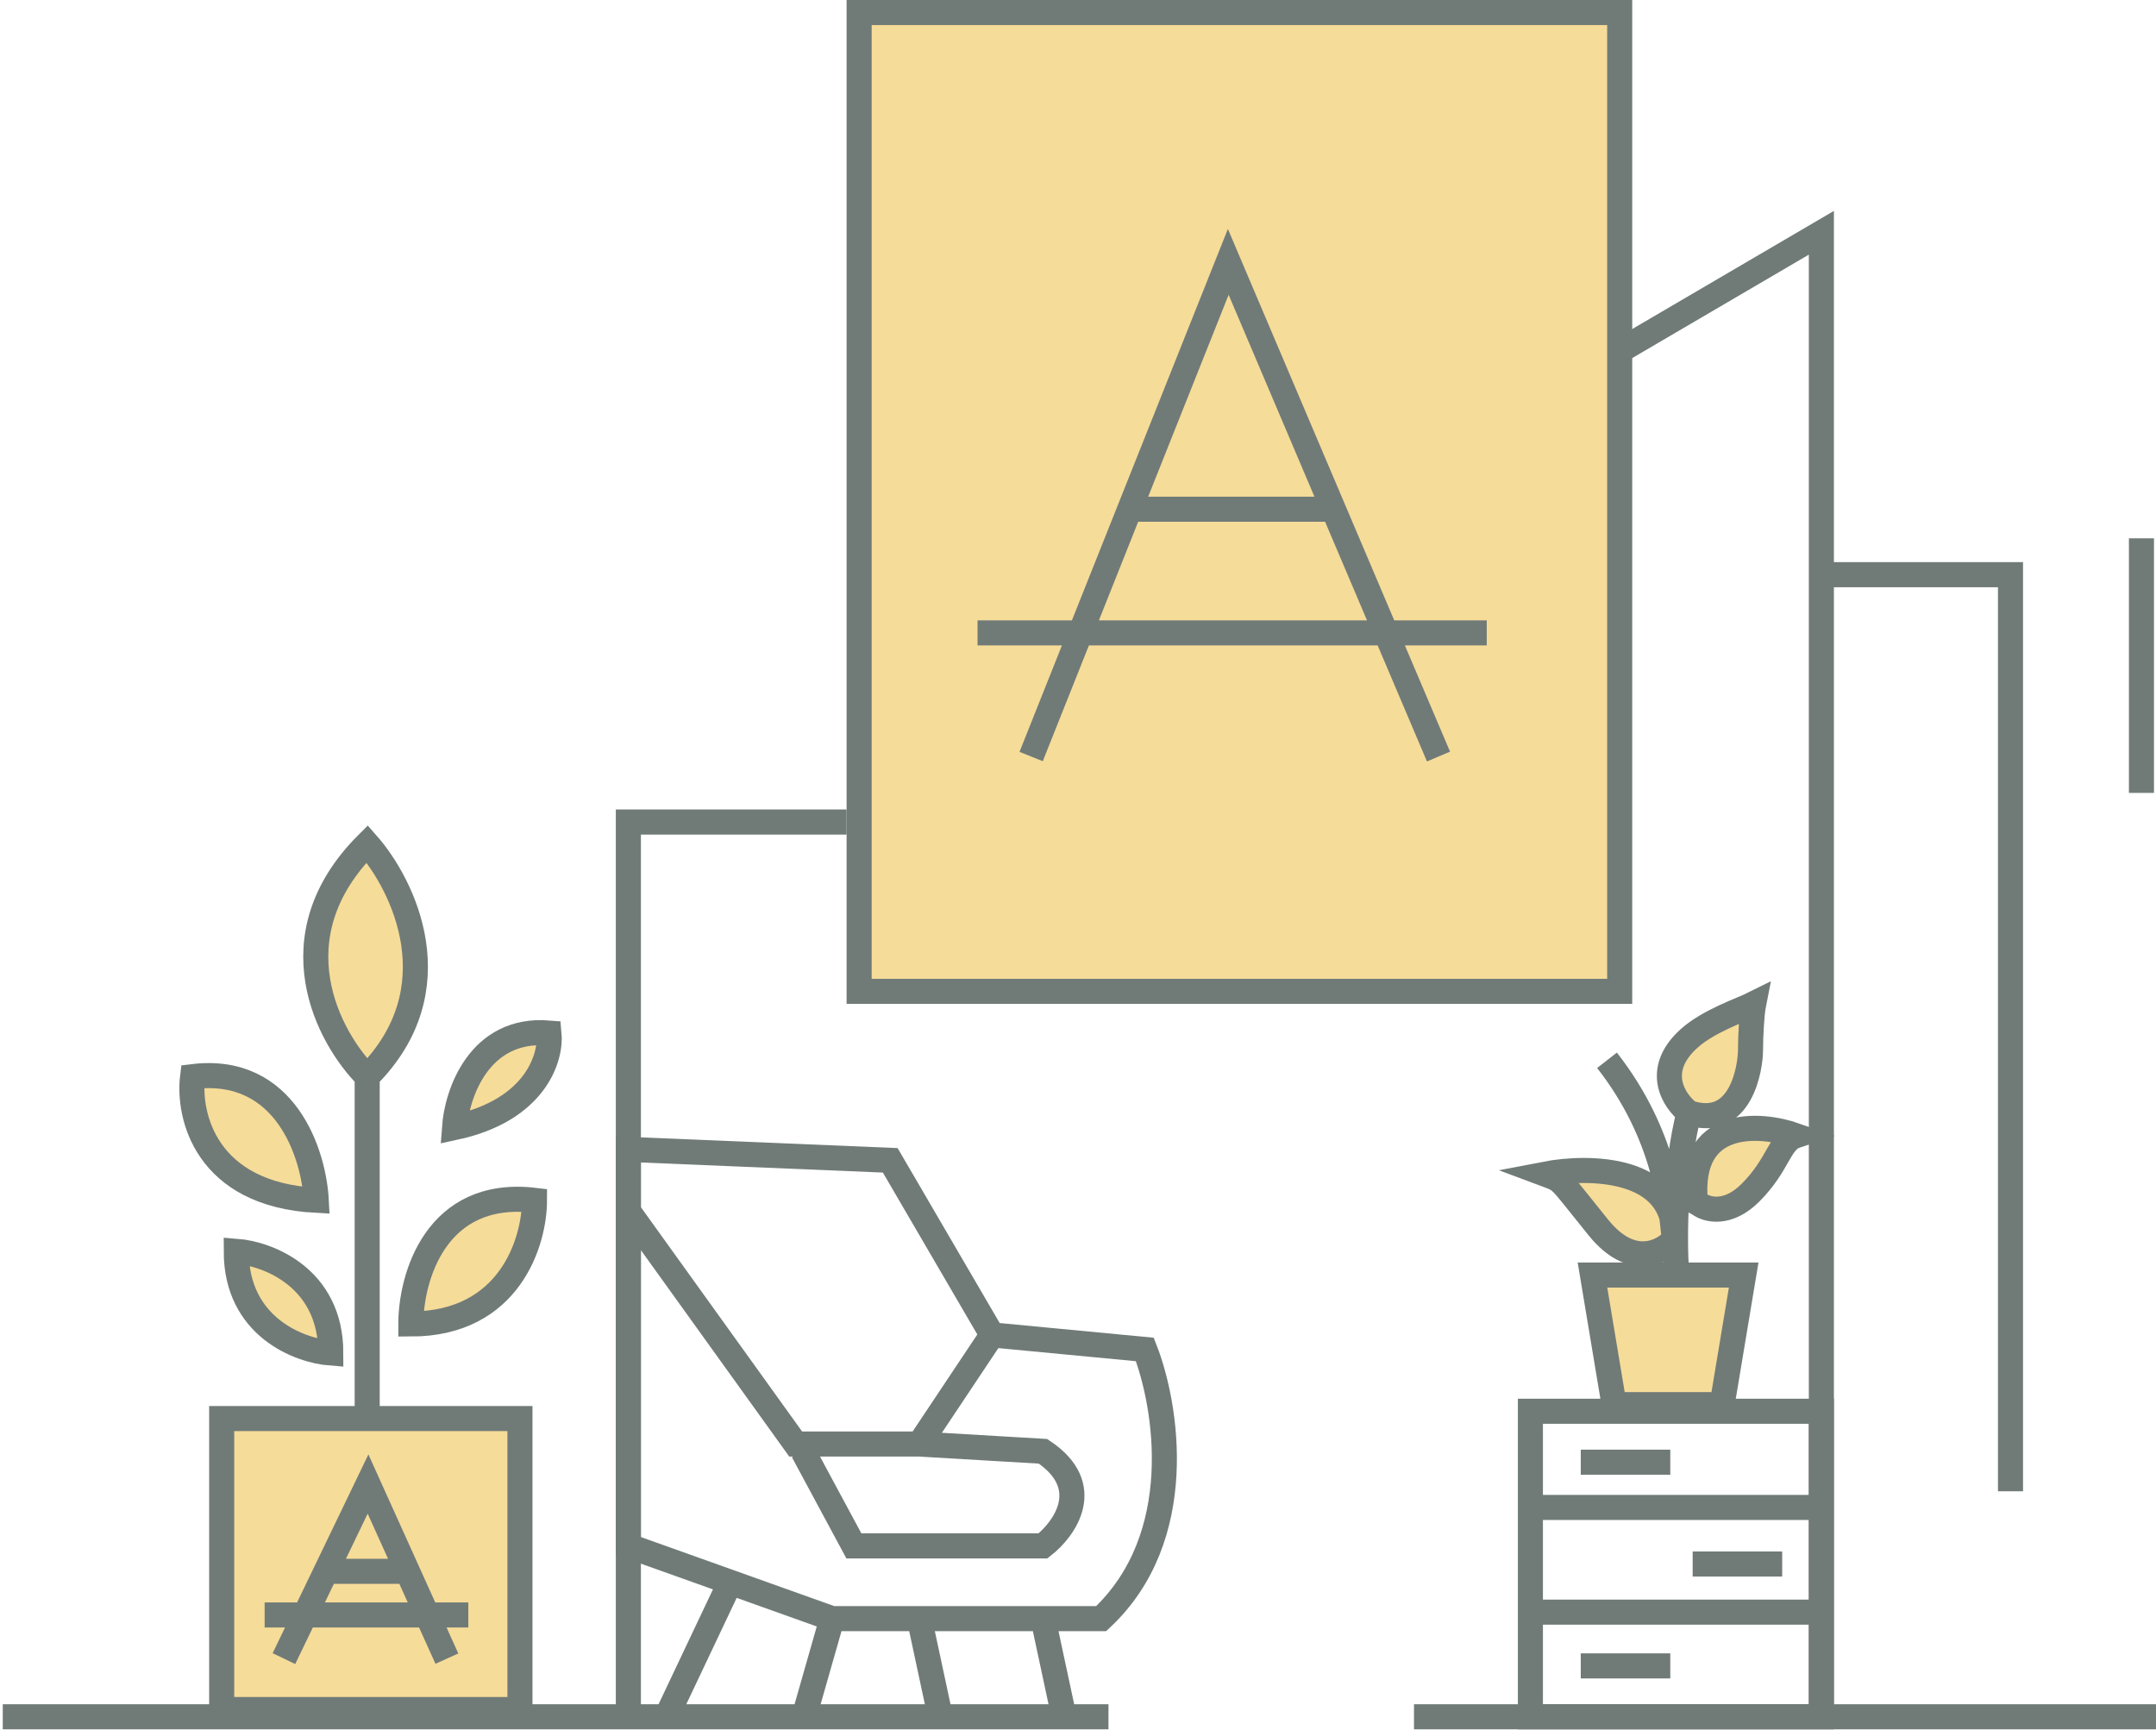 <svg xmlns="http://www.w3.org/2000/svg" fill="none" viewBox="0 0 172 138" height="138" width="172">
<path stroke-width="2" stroke="#707B78" d="M145.304 136.959H172M145.304 136.959C145.304 135.932 145.304 132.109 145.304 126.223C145.304 123.166 145.304 119.554 145.304 115.487C145.304 112.439 145.304 109.136 145.304 105.621C145.304 102.118 145.304 98.406 145.304 94.525C145.304 90.82 145.304 86.962 145.304 82.988C145.304 79.583 145.304 76.093 145.304 72.542C145.304 69.676 145.304 66.77 145.304 63.837C145.304 60.958 145.304 58.052 145.304 55.132C145.304 52.049 145.304 48.949 145.304 45.846M145.304 136.959H112.805M50.129 136.959V123.031V96.336V91.403V65.578H67.539M50.129 136.959H0.22M50.129 136.959H51.289H88.431M145.304 45.846C145.304 39.663 145.304 36.766 145.304 18.57L129.2 28.001M145.304 45.846H160.393V118.969M170.839 63.256V42.944"></path>
<path stroke-width="2" stroke="#707B78" d="M122.091 120.259V112.586H131.019H137.715H145.304V120.259M122.091 120.259H145.304M122.091 120.259V128.61M145.304 120.259V128.61M122.091 128.61V136.96H145.304V128.61M122.091 128.61H145.304M135.037 124.773H142.179M126.109 116.648H133.251M126.109 132.898H133.251"></path>
<path fill-opacity="0.4" fill="#E9A800" d="M139.651 95.146C137.834 96.968 136.17 96.512 135.564 96.057L135.251 95.881C134.636 89.183 140.35 89.564 143.284 90.592C141.921 91.048 141.921 92.869 139.651 95.146Z"></path>
<path fill-opacity="0.4" fill="#E9A800" d="M133.748 101.521C133.727 101.191 133.71 100.834 133.697 100.455C133.665 99.958 133.622 99.425 133.566 98.869C132.657 99.922 130.178 101.211 127.526 97.94C124.212 93.852 124.739 94.223 123.252 93.666C126.377 93.063 132.224 93.061 133.372 97.088C133.522 97.611 133.592 98.202 133.566 98.869C133.622 99.425 133.665 99.958 133.697 100.455C133.587 97.313 133.762 92.645 134.742 88.771C133.56 87.86 131.914 85.411 134.742 82.851C136.301 81.44 139.001 80.536 139.901 80.086C139.75 80.845 139.651 82.669 139.651 83.762C139.651 85.128 138.916 90.137 134.742 88.771C133.762 92.645 133.587 97.313 133.697 100.455C133.72 100.832 133.737 101.189 133.748 101.521Z"></path>
<path stroke-width="2" stroke="#707B78" d="M134.742 88.771C133.643 93.112 133.556 98.451 133.748 101.521C133.723 100.751 133.665 99.847 133.566 98.869M134.742 88.771C133.56 87.86 131.914 85.411 134.742 82.851C136.301 81.44 139.001 80.536 139.901 80.086C139.75 80.845 139.651 82.669 139.651 83.762C139.651 85.128 138.916 90.137 134.742 88.771ZM128.202 84.586C132.895 90.592 133.318 96.417 133.566 98.869M133.566 98.869C132.657 99.922 130.178 101.211 127.526 97.94C124.212 93.852 124.739 94.223 123.252 93.666C126.783 92.984 133.789 93.071 133.566 98.869ZM135.564 96.057C136.17 96.512 137.834 96.968 139.651 95.146C141.921 92.869 141.921 91.048 143.284 90.592C140.35 89.564 134.636 89.183 135.251 95.881L135.564 96.057Z"></path>
<path stroke-width="2" stroke="#707B78" fill-opacity="0.4" fill="#E9A800" d="M127.043 101.719L128.767 112.059H137.383L139.106 101.719H133.075H127.043Z"></path>
<path stroke-width="2" stroke="#707B78" d="M79.146 106.494L71.021 92.566L50.129 91.695V96.628M79.146 106.494L73.342 115.199M79.146 106.494L91.333 107.655C93.074 112.104 94.815 122.627 87.851 129.127H83.208M73.342 115.199H63.477L50.129 96.628M73.342 115.199L83.208 115.779C87.386 118.565 84.949 121.97 83.208 123.324H68.119L64.057 115.779M50.129 96.628V123.324L58.254 126.225M66.378 129.127L58.254 126.225M66.378 129.127L64.057 137.252M66.378 129.127H73.342M58.254 126.225L53.031 137.252M73.342 129.127L75.083 137.252M73.342 129.127H83.208M83.208 129.127L84.949 137.252"></path>
<rect stroke-width="2" stroke="#707B78" fill-opacity="0.4" fill="#E9A800" height="78.087" width="60.676" y="1" x="68.539"></rect>
<path stroke-width="2" stroke="#707B78" d="M82.261 60.354L86.193 50.488M114.76 60.354L106.373 40.622M106.373 40.622L97.987 20.891L90.124 40.622M106.373 40.622H90.124M90.124 40.622L86.193 50.488M86.193 50.488H77.985M86.193 50.488H118.609"></path>
<path fill-opacity="0.4" fill="#E9A800" d="M17.686 136.381V113.167H29.293V85.891C26.198 82.796 21.865 74.749 29.293 67.32C32.195 70.609 36.257 78.927 29.293 85.891V113.167H41.48V136.381H17.686Z"></path>
<path fill-opacity="0.4" fill="#E9A800" d="M36.257 89.954C36.45 87.245 38.23 81.945 43.801 82.409C43.995 84.344 42.757 88.561 36.257 89.954Z"></path>
<path fill-opacity="0.4" fill="#E9A800" d="M15.365 85.891C14.978 88.986 16.41 95.293 25.231 95.757C25.037 92.081 22.793 84.963 15.365 85.891Z"></path>
<path fill-opacity="0.4" fill="#E9A800" d="M32.775 105.623C32.775 101.947 34.748 94.828 42.641 95.757C42.641 99.046 40.668 105.623 32.775 105.623Z"></path>
<path fill-opacity="0.4" fill="#E9A800" d="M26.391 107.944C23.877 107.751 18.847 105.855 18.847 99.819C21.362 100.013 26.391 101.908 26.391 107.944Z"></path>
<path stroke-width="2" stroke="#707B78" d="M29.293 113.167C23.631 113.167 17.686 113.167 17.686 113.167C17.686 113.167 17.686 128.836 17.686 136.381H41.48V113.167C38.287 113.167 33.641 113.167 29.293 113.167ZM29.293 113.167V85.891M29.293 85.891C26.198 82.796 21.865 74.749 29.293 67.32C32.195 70.609 36.257 78.927 29.293 85.891ZM36.257 89.954C36.45 87.245 38.23 81.945 43.801 82.409C43.995 84.344 42.757 88.561 36.257 89.954ZM15.365 85.891C14.978 88.986 16.41 95.293 25.231 95.757C25.037 92.081 22.793 84.963 15.365 85.891ZM32.775 105.623C32.775 101.947 34.748 94.828 42.641 95.757C42.641 99.046 40.668 105.623 32.775 105.623ZM26.391 107.944C23.877 107.751 18.847 105.855 18.847 99.819C21.362 100.013 26.391 101.908 26.391 107.944Z"></path>
<path stroke-width="2" stroke="#707B78" d="M35.651 132.319L34.078 128.837M22.651 132.319L26.006 125.355M26.006 125.355L29.361 118.391L32.506 125.355M26.006 125.355H32.506M32.506 125.355L34.078 128.837M34.078 128.837H37.361M34.078 128.837H21.112"></path>
</svg>
